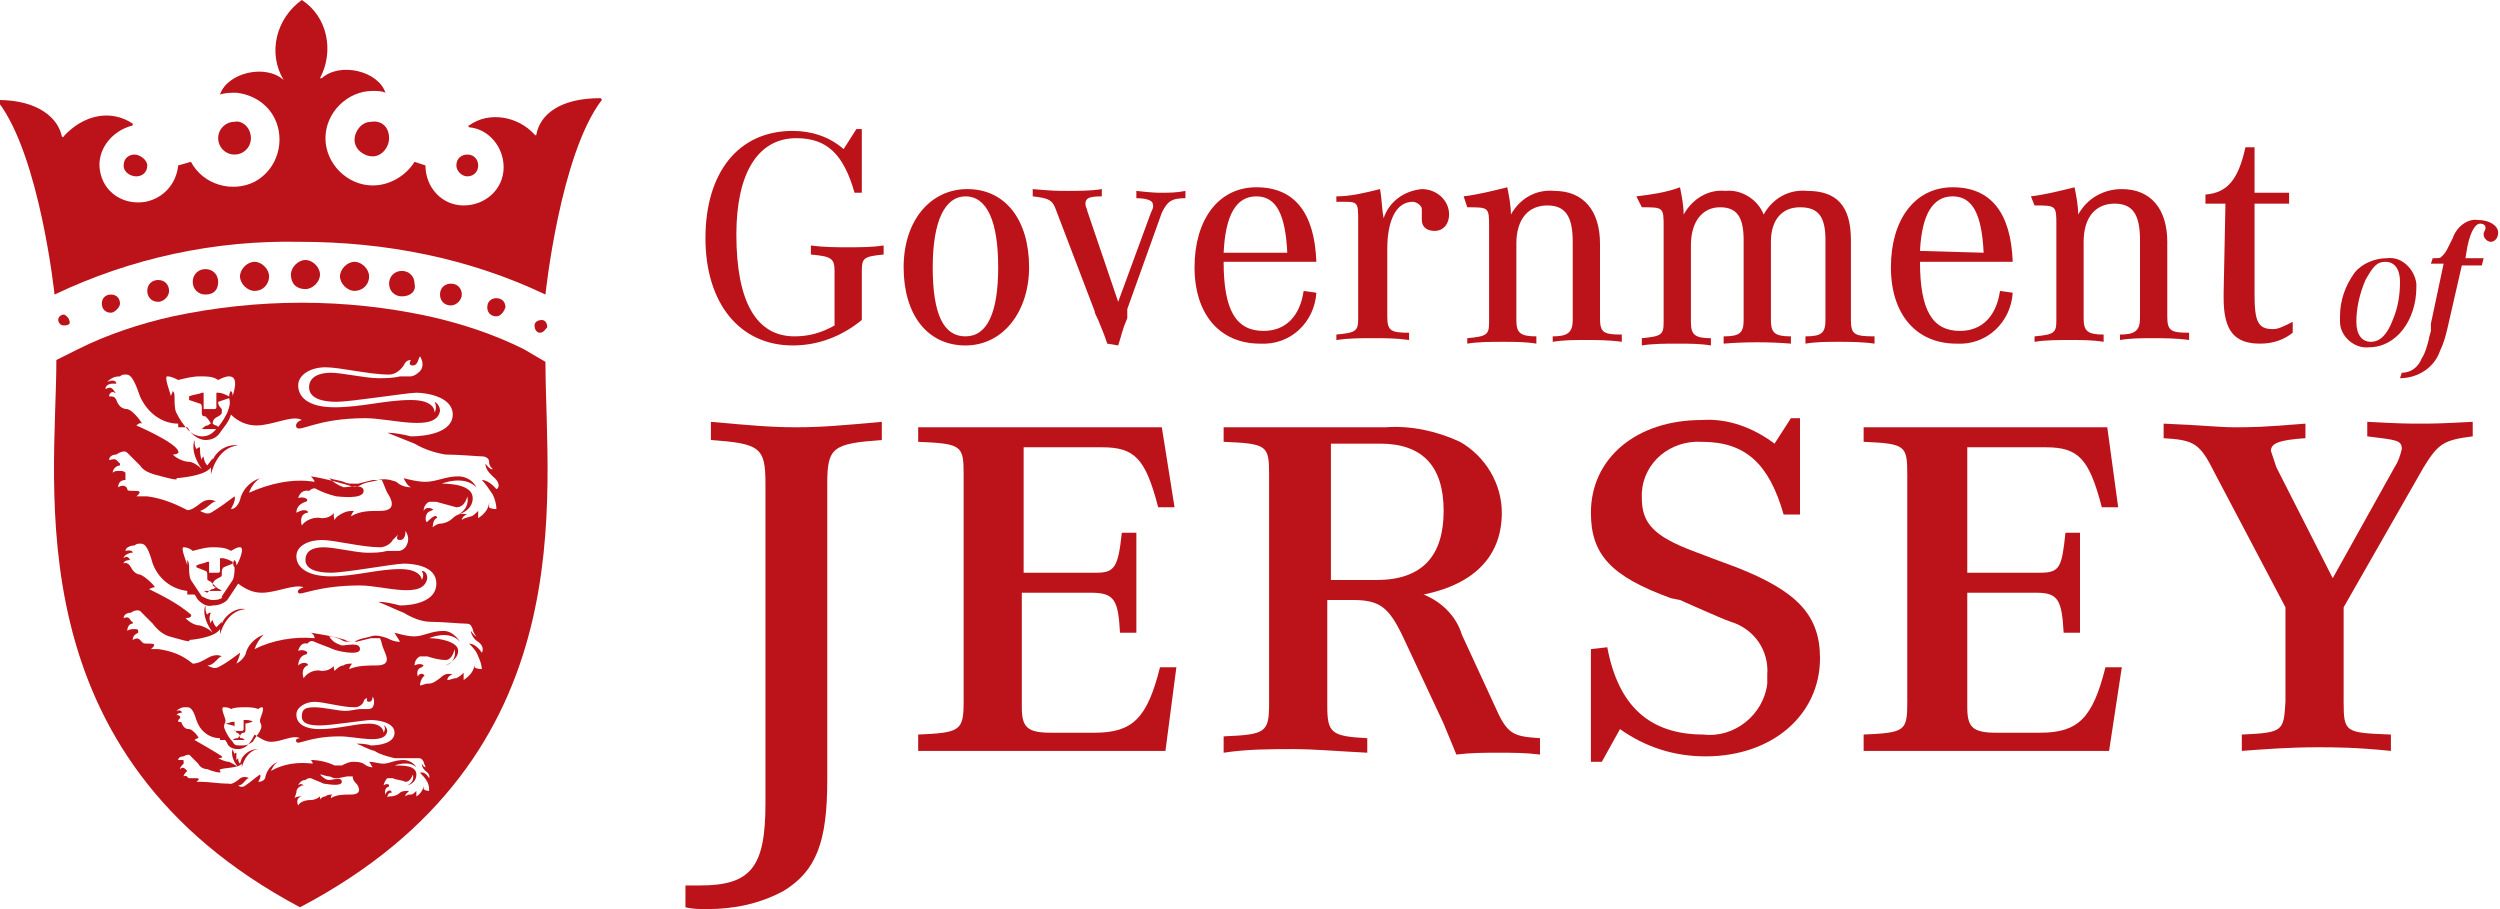 <?xml version="1.0" encoding="utf-8"?>
<!-- Generator: Adobe Illustrator 26.5.0, SVG Export Plug-In . SVG Version: 6.00 Build 0)  -->
<svg version="1.1" id="Layer_1" xmlns="http://www.w3.org/2000/svg" xmlns:xlink="http://www.w3.org/1999/xlink" x="0px" y="0px"
	 viewBox="0 0 137.5 50" style="enable-background:new 0 0 137.5 50;" xml:space="preserve">
<style type="text/css">
	.st0{fill:#BC131A;}
</style>
<g transform="translate(-14.922 -63)">
	<g transform="translate(14.922 63)">
		<g transform="translate(0)">
			<path class="st0" d="M12.8,40.7h0.7c-0.1,0-0.1-0.1-0.2-0.1c-0.1,0-0.1,0-0.1-0.1s0.1-0.2,0.2-0.2c0.1,0,0.1-0.1,0.1-0.2v-0.3
				l0.4-0.1l0,0c-0.1-0.1-0.3-0.1-0.4-0.1h-0.1c0,0,0,0,0,0.1v0.4c0,0,0,0.1-0.1,0.1h-0.4v-0.4c0,0,0,0,0-0.1h-0.1
				c-0.1,0-0.3,0.1-0.4,0.1l0,0l0.4,0.1c0,0,0.1,0,0.1,0.1v0.1c0,0.1,0.1,0.1,0.1,0.2c0.1,0,0.2,0.1,0.2,0.2c0,0-0.1,0-0.1,0.1
				C13,40.6,12.9,40.6,12.8,40.7L12.8,40.7 M11.2,32.5h1c-0.1-0.1-0.2-0.1-0.3-0.2c-0.1,0-0.2-0.1-0.2-0.1c0-0.2,0.1-0.3,0.3-0.4
				s0.2-0.1,0.2-0.2v-0.2c0-0.1,0.1-0.2,0.1-0.2l0.5-0.2v-0.1c-0.2-0.1-0.4-0.2-0.6-0.2h-0.1v0.1c0,0,0,0.4,0,0.5v0.1
				c0,0.1-0.1,0.1-0.1,0.1l0,0h-0.4h-0.1c0,0,0,0,0-0.1V31v-0.1h-0.1C11.2,31,11,31,10.8,31.1v0.1l0.5,0.2c0,0,0.1,0,0.1,0.2v0.2
				c0,0.1,0,0.1,0.2,0.2c0.1,0.1,0.2,0.2,0.3,0.3c-0.1,0-0.1,0.1-0.2,0.1c-0.1,0-0.2,0.1-0.3,0.2l0,0 M12,22.1l0.6-0.2v-0.1
				c-0.2-0.1-0.4-0.2-0.6-0.2h-0.1v0.1l0,0v0.7c0,0.1-0.1,0.1-0.1,0.1l0,0h-0.5h-0.1v-0.1v-0.7v-0.1h-0.1c-0.2,0.1-0.5,0.1-0.7,0.2
				V22l0.6,0.2c0,0,0.1,0,0.1,0.2v0.3c0,0.1,0,0.2,0.2,0.2c0.1,0.1,0.2,0.2,0.3,0.4c-0.1,0-0.1,0.1-0.2,0.1c-0.1,0-0.2,0.1-0.3,0.2
				h1.1c-0.1-0.1-0.2-0.1-0.3-0.2c-0.1,0-0.2-0.1-0.2-0.1c0-0.2,0.1-0.3,0.3-0.4s0.2-0.2,0.2-0.2v-0.2C12,22.3,12,22.2,12,22.1
				 M27.3,26.9c0,0-0.4-0.5-0.8-0.5c0.2,0.2,0.4,0.5,0.6,0.8c0.1,0.2,0.2,0.5,0.2,0.8c0,0-0.3,0-0.4-0.1c0-0.1,0-0.2,0-0.3
				c0,0.4-0.3,0.7-0.6,0.9c0-0.1,0-0.3,0-0.4c-0.1,0.1-0.3,0.3-0.4,0.3c-0.3,0.1-0.4,0.1-0.5,0.2c0-0.1,0.1-0.2,0.1-0.2
				s0.1-0.1,0.2-0.1c-0.3-0.1-0.6,0-0.8,0.2c-0.2,0.2-0.5,0.3-0.7,0.3c-0.1,0-0.3,0.1-0.4,0.2c0,0,0-0.4,0.2-0.5c0,0,0.1,0,0-0.1
				s-0.4,0.2-0.5,0.3s-0.2-0.5,0.2-0.6c0,0,0.2-0.1,0.1-0.1c-0.2-0.1-0.4-0.1-0.5,0.1c0-0.2,0.1-0.4,0.3-0.5c0.1,0,0.3,0,0.4,0
				c0.4,0.1,0.7,0.2,1.1,0.3c0.5,0,0.6-0.6,0.6-0.6c0.1,0.4-0.1,0.8-0.5,1c0,0,0.8-0.2,0.8-0.9s-1.1-0.8-1.7-0.8
				c0,0,1.2-0.5,1.9,0.2c-0.2-0.4-0.6-0.6-1-0.6c-0.7,0-1.2,0.3-1.8,0.3c-0.4,0-0.8-0.1-1.2-0.2c0.1,0.2,0.2,0.4,0.4,0.5
				c-0.3,0-0.6-0.1-0.8-0.3c-0.3-0.1-0.6-0.2-1-0.1c-0.3,0.1-0.7,0.1-1,0.3c-0.2,0.1-0.4,0.1-0.6,0c-0.7-0.2-1.4-0.4-2.1-0.5
				c0,0,0.2,0.2,0.2,0.3c-1.2-0.2-2.5,0.1-3.6,0.6c0.1-0.3,0.3-0.6,0.6-0.8c-0.6,0.2-1,0.7-1.1,1.2c-0.1,0.3-0.3,0.5-0.5,0.5
				c0,0,0.3-0.5,0.2-0.7c-0.4,0.3-0.8,0.6-1.3,0.9c-0.2,0.1-0.4,0-0.6-0.1c0.4-0.1,0.7-0.6,0.9-0.5c0,0-0.4-0.3-0.9,0.1
				s-0.7,0.4-0.8,0.3c-0.6-0.3-1.3-0.6-2.1-0.7H7.5c0,0,0.4-0.3,0-0.3S7,27,7,26.9s-0.2-0.3-0.5-0.1c0-0.2,0.1-0.4,0.4-0.4l0,0V26
				c-0.1-0.1-0.2-0.1-0.3-0.1c-0.2,0-0.3,0-0.4,0.1c0-0.2,0.2-0.4,0.4-0.4v-0.1c0,0-0.1-0.1-0.2-0.2s-0.3,0-0.4,0
				C6,25.1,6.2,25,6.4,25l0,0c0,0,0.4-0.3,0.6-0.1l0.7,0.7c0.2,0.3,0.5,0.4,0.8,0.5c0.4,0.1,1.4,0.4,1.2,0.2c0,0,1.6-0.1,1.9-0.6
				c0,0.1,0,0.2,0,0.4c0,0,0.3-1.5,1.5-1.6c-0.6-0.1-1.2,0.3-1.4,0.8v-0.1l-0.3,0.4c-0.1-0.1-0.2-0.3-0.2-0.5
				c-0.1,0.1-0.1,0.1-0.1,0.2C11,25.1,11,24.8,11,24.6c-0.1,0-0.2,0.1-0.2,0.1c-0.1-0.2-0.1-0.3-0.1-0.5c0,0-0.3,0.6,0.4,1.6
				c-0.2-0.2-0.5-0.4-0.7-0.4c-0.3,0-0.7-0.2-0.9-0.4c0,0,0.4,0,0.3-0.2c-0.2-0.5-2.3-1.4-2.3-1.4s0.2-0.2,0.3-0.1S7.4,22.6,7,22.5
				c-0.3,0-0.5-0.2-0.6-0.5c-0.1-0.2-0.2-0.2-0.4-0.2c0-0.2,0.2-0.3,0.3-0.2l0,0h0.1c-0.1,0-0.1-0.1-0.2-0.2s-0.2-0.1-0.4,0l0,0
				c0-0.2,0.2-0.3,0.4-0.3h0.2c0,0,0-0.3-0.5-0.1c0.2-0.2,0.4-0.3,0.7-0.3c0.1-0.1,0.2-0.1,0.3-0.1c0.2,0,0.4,0,0.8,1.2
				c0.4,0.9,1.2,1.5,2.1,1.5c0,0.1,0,0.1,0,0.2c0.2,0,0.3,0,0.5,0c0.1,0.1,0.1,0.2,0.2,0.3c0.2,0.2,0.5,0.4,0.8,0.4l0,0
				c0.3,0,0.6-0.1,0.8-0.4s0.5-0.6,0.6-1c0.4,0.4,0.9,0.6,1.4,0.6c0.9,0,2-0.6,2.5-0.3c0,0-0.4,0.1-0.3,0.4c0.2,0.3,1.1-0.5,3.8-0.5
				c1.4,0,3.9,0.8,4.1-0.4c0-0.2-0.1-0.4-0.3-0.5c0.1,0.2,0.1,0.4,0,0.6c0,0,0.1-0.7-1.3-0.7s-2.7,0.4-4.2,0.4s-2-0.6-2-1.2
				s0.7-1,1.5-1s2.4,0.4,3.5,0.4c0.3,0,0.6-0.2,0.8-0.5c0.1-0.2,0.2-0.3,0.4-0.3c0,0-0.2,0.3,0.1,0.3s0.3-0.4,0.4-0.5
				c0.2,0.3,0.2,0.7-0.1,0.9c-0.1,0.1-0.3,0.2-0.4,0.2c-0.2,0-0.4,0-0.6,0c-0.4,0.1-0.8,0.1-1.2,0.1c-0.7,0-2-0.3-2.6-0.3
				S17,20.7,17,21.3s0.7,0.8,1.5,0.8s3.9-0.5,4.4-0.5s2,0.2,2,1.2S23.4,24,22.6,24c-0.4-0.1-0.9-0.2-1.3-0.2c0.5,0.2,1,0.4,1.5,0.6
				c0.5,0.3,1.1,0.5,1.7,0.6c0.7,0,1.8,0.1,2,0.1s0.4,0.1,0.4,0.3c0,0.2,0.1,0.3,0.2,0.4c0,0-0.1,0.1-0.4-0.3c0,0.3,0.2,0.5,0.4,0.7
				C27.6,26.6,27.4,26.9,27.3,26.9 M12.8,21.8c0-0.1,0-0.2-0.1-0.3c-0.1,0.1-0.1,0.3-0.1,0.4c0.1,0.3,0,0.5-0.1,0.8
				c-0.2,0.4-0.4,0.7-0.7,1c-0.2,0.2-0.4,0.3-0.7,0.3l0,0c-0.2,0-0.5-0.1-0.7-0.3c-0.3-0.3-0.5-0.6-0.7-1c-0.1-0.2-0.1-0.5-0.1-0.8
				c0-0.2,0-0.3-0.1-0.4c0,0.1-0.1,0.2-0.1,0.3c0-0.1-0.4-1.1-0.2-1.1s0.4,0.1,0.6,0.2c0.4-0.1,0.8-0.2,1.2-0.2s0.7,0,1,0.2
				c0.2-0.1,0.4-0.2,0.6-0.2C13.2,20.7,12.8,21.7,12.8,21.8 M11.7,33L11.7,33c-0.2,0-0.4-0.1-0.6-0.2c-0.2-0.3-0.4-0.6-0.6-0.9
				c-0.1-0.2-0.1-0.5-0.1-0.7c0-0.1,0-0.3-0.1-0.4c0,0.1,0,0.2,0,0.3c0-0.1-0.4-1-0.2-1s0.4,0.1,0.5,0.2c0.4-0.1,0.7-0.2,1.1-0.2
				l0,0c0.3,0,0.7,0,1,0.2c0.2-0.1,0.3-0.2,0.5-0.2c0.3,0-0.1,0.9-0.2,1c0-0.1,0-0.2-0.1-0.3c-0.1,0.1-0.1,0.3,0,0.4
				c0,0.2,0,0.5-0.1,0.7c-0.2,0.3-0.4,0.6-0.6,0.9c0.1,0.1-0.2,0.2-0.4,0.2 M20,27c0-0.4-0.8-0.2-1.1-0.2c-0.3-0.1-0.6-0.3-0.8-0.5
				c0.3,0.1,0.5,0.1,0.8,0.2c0.2,0.1,0.3,0.1,0.5,0.1c0.1,0,0.2,0,0.3,0l0.8-0.2c0.2,0,0.4,0,0.5,0c0.1,0.2,0.2,0.5,0.3,0.7
				c0.2,0.3,0.6,1-0.4,1c-0.6,0-1.1,0-1.6,0.3c0,0,0.1-0.3,0.2-0.3c-0.2,0-0.4,0-0.6,0.1s-0.4,0.2-0.5,0.4c0,0-0.1-0.3,0-0.4
				c-0.2,0.2-0.4,0.3-0.7,0.3c-0.4-0.1-0.9,0.1-1.1,0.4c0,0-0.2-0.6,0.3-0.7c0,0,0.1,0,0-0.1c-0.2-0.1-0.4,0-0.6,0.1
				c0-0.3,0.2-0.5,0.5-0.6c0,0,0.1,0,0.1-0.1s-0.3-0.2-0.5-0.1c0,0,0.1-0.5,0.6-0.4c0.1-0.1,0.3-0.2,0.4-0.1
				c0.4,0.2,0.7,0.3,1.1,0.4C18.6,27.3,20,27.5,20,27 M7.2,30.8c-0.1,0-0.1-0.1-0.1-0.1c-0.1-0.1-0.2-0.1-0.3,0l0,0
				c0,0,0-0.2,0.4-0.3h0.1c0,0,0-0.2-0.4-0.1c0-0.2,0.3-0.3,0.5-0.3c0.1-0.1,0.2-0.1,0.3-0.1c0.2,0,0.4,0,0.7,1.1
				c0.3,0.8,1,1.4,1.9,1.5c0,0.1,0,0.1,0,0.2c0.1,0,0.3,0,0.4,0c0.1,0.1,0.1,0.2,0.2,0.3c0.2,0.2,0.5,0.4,0.8,0.3l0,0
				c0.3,0,0.6-0.1,0.8-0.3c0.2-0.3,0.4-0.6,0.6-0.9c0.4,0.3,0.8,0.5,1.3,0.5c0.8,0,1.8-0.5,2.3-0.3c0,0-0.4,0.1-0.3,0.3
				s1-0.4,3.4-0.4c1.3,0,3.5,0.8,3.7-0.4c0-0.2-0.1-0.4-0.3-0.4c0.1,0.2,0.1,0.3,0,0.5c0,0,0-0.6-1.2-0.6s-2.5,0.4-3.8,0.4
				s-1.9-0.5-1.9-1.1s0.7-0.9,1.4-0.9s2.2,0.4,3.2,0.4c0.3,0,0.6-0.2,0.7-0.4c0.1-0.1,0.2-0.2,0.3-0.3c0,0-0.2,0.3,0.1,0.3
				s0.3-0.4,0.3-0.5c0.2,0.3,0.2,0.6,0,0.9c-0.1,0.1-0.2,0.2-0.4,0.2c-0.2,0-0.4,0-0.6,0c-0.4,0.1-0.7,0.1-1.1,0.1
				c-0.6,0-1.8-0.3-2.4-0.3s-1,0.2-1,0.7s0.6,0.7,1.4,0.7s3.5-0.5,4-0.5s1.8,0.1,1.8,1.1c0,1-1.3,1.2-2,1.2
				c-0.4-0.1-0.8-0.2-1.2-0.2c0.5,0.2,0.9,0.4,1.4,0.6c0.5,0.3,1,0.5,1.5,0.5c0.6,0,1.6,0.1,1.9,0.1s0.3,0.1,0.4,0.3
				c0,0.1,0.1,0.3,0.2,0.4c0,0-0.1,0-0.3-0.3c0,0.2,0.2,0.5,0.4,0.6c0.4,0.3,0.2,0.6,0.2,0.6s-0.3-0.5-0.7-0.5
				c0.2,0.2,0.4,0.4,0.5,0.7c0.1,0.2,0.2,0.5,0.2,0.7c0,0-0.3,0-0.4-0.1c0-0.1,0-0.2,0-0.2c0,0.4-0.3,0.7-0.6,0.9c0-0.1,0-0.3,0-0.4
				c-0.1,0.1-0.2,0.2-0.4,0.3c-0.2,0-0.3,0.1-0.5,0.1c0-0.1,0.1-0.2,0.1-0.2s0.1-0.1,0.2-0.1c-0.3-0.1-0.5,0-0.7,0.2
				c-0.4,0.3-0.5,0.3-0.7,0.3c-0.1,0-0.3,0.1-0.4,0.1c0-0.2,0.1-0.4,0.2-0.5c0,0,0.1,0,0-0.1s-0.3,0-0.3,0.1s-0.2-0.4,0.2-0.5
				l0.1-0.1c-0.1-0.1-0.3-0.1-0.5,0c0-0.2,0.1-0.4,0.3-0.5c0.1,0,0.3,0,0.4,0c0.3,0.1,0.7,0.2,1,0.2c0.4,0,0.5-0.6,0.5-0.6
				c0.1,0.4-0.1,0.8-0.5,0.9c0,0,0.7-0.3,0.7-0.8s-1-0.7-1.6-0.7c0,0,1.1-0.5,1.7,0.2c-0.2-0.3-0.5-0.6-0.9-0.6
				c-0.7,0-1.1,0.3-1.6,0.3c-0.4,0-0.7-0.1-1.1-0.2c0.1,0.2,0.2,0.3,0.3,0.5c-0.3,0-0.5-0.1-0.7-0.2C21,35,20.7,34.9,20.4,35
				c-0.3,0.1-0.6,0.1-0.9,0.3c-0.2,0-0.4,0-0.5-0.1c-0.6-0.2-1.3-0.3-1.9-0.4c0,0,0.2,0.1,0.2,0.3C16.2,35,15,35.2,14,35.7
				c0.1-0.3,0.3-0.6,0.5-0.8c-0.5,0.2-0.9,0.6-1,1.1c-0.1,0.2-0.3,0.4-0.5,0.5c0,0,0.2-0.4,0.2-0.6c-0.4,0.3-0.8,0.6-1.2,0.8
				c-0.2,0.1-0.4,0-0.6-0.1c0.4,0,0.6-0.5,0.8-0.5c0,0-0.3-0.2-0.8,0.1s-0.7,0.3-0.8,0.3C10,36,9.4,35.8,8.7,35.7H8.3
				c0,0,0.4-0.3,0-0.3c-0.4,0-0.4,0-0.5-0.1S7.6,35,7.3,35.2c0-0.2,0.1-0.3,0.3-0.4l0,0v-0.1c0-0.1-0.1-0.1-0.2-0.1s-0.3,0-0.4,0.1
				c0-0.2,0.1-0.4,0.3-0.4v-0.1c-0.1,0-0.1-0.1-0.2-0.2c-0.1-0.1-0.3,0-0.3,0c0-0.2,0.2-0.3,0.4-0.3l0,0c0,0,0.4-0.3,0.6,0l0.6,0.6
				C8.7,34.7,9,34.9,9.3,35c0.4,0.1,1.3,0.4,1.1,0.2c0,0,1.4-0.1,1.7-0.6c0,0.1,0,0.2,0,0.3c0,0,0.3-1.3,1.4-1.4
				c-0.5-0.1-1.1,0.3-1.3,0.8v-0.1l-0.3,0.3c-0.1-0.1-0.2-0.3-0.2-0.4c-0.1,0.1-0.1,0.1-0.1,0.2c-0.1-0.2-0.1-0.4,0-0.6
				c-0.1,0-0.1,0-0.2,0.1c-0.1-0.1-0.1-0.3-0.1-0.5c0,0-0.3,0.5,0.4,1.5c-0.2-0.2-0.4-0.3-0.7-0.4c-0.3,0-0.6-0.2-0.8-0.4
				c0,0,0.4,0,0.3-0.2c-0.7-0.6-1.5-1-2.3-1.4c0,0,0.2-0.1,0.3-0.1S8,31.7,7.7,31.6c-0.2,0-0.4-0.2-0.5-0.4C7.1,31,6.9,30.9,6.8,31
				l0,0C6.8,30.9,6.9,30.8,7.2,30.8L7.2,30.8L7.2,30.8 M13.2,41L13.2,41c-0.2,0-0.3,0-0.4-0.2c-0.2-0.2-0.3-0.4-0.4-0.6
				c-0.1-0.2-0.1-0.3,0-0.5c0-0.1,0-0.2,0-0.3c0,0.1,0,0.1,0,0.2c0-0.1-0.3-0.7-0.1-0.7c0.1,0,0.3,0,0.4,0.1
				c0.2-0.1,0.5-0.1,0.8-0.1c0.2,0,0.5,0,0.7,0.1c0.1-0.1,0.2-0.1,0.2-0.1c0.2,0-0.1,0.6-0.1,0.7c0-0.1,0-0.1,0-0.2
				c0,0.1,0,0.2,0,0.3c0.1,0.2,0.1,0.3,0,0.5s-0.3,0.4-0.4,0.6C13.6,41,13.5,41,13.3,41 M19.8,35.7c0-0.4-0.7-0.2-1-0.2
				c-0.3-0.1-0.5-0.2-0.7-0.5c0.2,0,0.5,0.1,0.7,0.2c0.1,0.1,0.3,0.1,0.5,0.1c0.1,0,0.2,0,0.3,0l0.8-0.2c0.2,0,0.3,0,0.5,0
				c0.1,0.2,0.1,0.4,0.2,0.6c0.1,0.3,0.5,0.9-0.4,0.9c-0.5,0-1,0-1.5,0.2c0,0,0.1-0.3,0.2-0.3c-0.2,0-0.4,0-0.5,0.1
				c-0.2,0-0.4,0.2-0.5,0.3c0,0-0.1-0.3,0-0.3c-0.2,0.2-0.4,0.3-0.7,0.3c-0.4-0.1-0.8,0.1-1,0.4c0,0-0.2-0.5,0.2-0.7
				c0,0,0.1,0,0-0.1c-0.2-0.1-0.4,0-0.5,0.1c0,0,0-0.5,0.4-0.6c0,0,0.1,0,0.1-0.1s-0.3-0.2-0.5-0.1c0,0,0.1-0.5,0.5-0.4
				c0.1-0.1,0.2-0.2,0.4-0.1c0.2,0.1,0.8,0.3,1,0.4S19.8,36.1,19.8,35.7 M10,39.5c-0.1,0-0.1,0-0.1-0.1c-0.1-0.1-0.2-0.1-0.2,0l0,0
				c0-0.1,0.1-0.2,0.3-0.2l0,0c0,0,0-0.2-0.3-0.1c0.1-0.1,0.3-0.2,0.4-0.2c0.1,0,0.1,0,0.2,0c0.1,0,0.3,0,0.5,0.7
				c0.2,0.6,0.7,1,1.3,1v0.1c0.1,0,0.2,0,0.3,0c0,0.1,0.1,0.1,0.1,0.2c0.1,0.2,0.3,0.3,0.6,0.3l0,0c0.2,0,0.4-0.1,0.5-0.2
				c0.2-0.2,0.3-0.4,0.4-0.6c0.3,0.2,0.6,0.4,0.9,0.4c0.6,0,1.2-0.4,1.6-0.2c0,0-0.3,0-0.2,0.2s0.7-0.3,2.4-0.3
				c0.9,0,2.5,0.5,2.6-0.3c0-0.1-0.1-0.3-0.2-0.3c0.1,0.1,0.1,0.2,0,0.4c0,0,0-0.5-0.8-0.5s-1.7,0.3-2.7,0.3s-1.3-0.4-1.3-0.8
				s0.5-0.7,1-0.7s1.5,0.3,2.2,0.3c0.2,0,0.4-0.1,0.5-0.3c0-0.1,0.1-0.2,0.2-0.2c0,0-0.1,0.2,0.1,0.2s0.2-0.3,0.2-0.3
				c0.1,0.2,0.1,0.4,0,0.6C20.4,39,20.3,39,20.2,39c-0.1,0-0.3,0-0.4,0c-0.2,0-0.5,0.1-0.8,0.1c-0.4,0-1.2-0.2-1.7-0.2
				s-0.7,0.1-0.7,0.5s0.4,0.5,1,0.5s2.5-0.3,2.8-0.3s1.3,0.1,1.3,0.7S20.8,41,20.4,41c-0.3-0.1-0.6-0.1-0.8-0.1
				c0.3,0.1,0.6,0.3,1,0.4c0.3,0.2,0.7,0.3,1.1,0.4H23c0.1,0,0.2,0,0.3,0.2c0,0.1,0.1,0.2,0.1,0.3c0,0-0.1,0-0.2-0.2
				c0,0.2,0.1,0.3,0.2,0.4c0.3,0.2,0.2,0.4,0.2,0.4s-0.2-0.4-0.5-0.3c0.1,0.1,0.3,0.3,0.4,0.5s0.1,0.3,0.1,0.5c0,0-0.2,0-0.3-0.1
				c0-0.1,0-0.1,0-0.2c0,0.2-0.2,0.5-0.4,0.6c0-0.1,0-0.2,0-0.3c-0.1,0.1-0.2,0.2-0.3,0.2c-0.1,0-0.2,0-0.3,0.1c0-0.1,0-0.1,0.1-0.2
				l0.1-0.1c-0.2,0-0.4,0-0.5,0.1s-0.3,0.2-0.5,0.2c-0.1,0-0.2,0-0.2,0.1c0,0,0-0.3,0.2-0.3c0,0,0.1,0,0-0.1s-0.3,0.1-0.3,0.2
				s-0.1-0.3,0.1-0.4c0,0,0.1,0,0.1-0.1s-0.2-0.1-0.3,0c0-0.1,0.1-0.3,0.2-0.4c0.1,0,0.2,0,0.3,0c0.2,0.1,0.5,0.1,0.7,0.2
				c0.3,0,0.4-0.4,0.4-0.4c0.1,0.3-0.1,0.5-0.3,0.6c0,0,0.5-0.1,0.5-0.6s-0.7-0.5-1.2-0.5c0,0,0.8-0.3,1.2,0.1
				c-0.1-0.2-0.4-0.4-0.7-0.4c-0.5,0-0.8,0.2-1.1,0.2c-0.3,0-0.5-0.1-0.8-0.1c0.1,0.1,0.1,0.2,0.2,0.3c-0.2,0-0.4-0.1-0.5-0.2
				c-0.2-0.1-0.4-0.1-0.6-0.1S19,42,18.8,42.1c-0.1,0-0.2,0-0.4,0c-0.4-0.2-0.9-0.3-1.3-0.3c0,0,0.1,0.1,0.1,0.2
				c-0.8-0.1-1.6,0-2.3,0.4c0.1-0.2,0.2-0.4,0.4-0.5c-0.3,0.1-0.6,0.4-0.7,0.8c0,0.2-0.2,0.3-0.4,0.3c0,0,0.2-0.3,0.1-0.4
				c-0.3,0.2-0.5,0.4-0.8,0.6c-0.1,0.1-0.3,0.1-0.4,0c0.3,0,0.4-0.4,0.6-0.4c-0.2-0.1-0.4-0.1-0.6,0.1c-0.4,0.3-0.5,0.2-0.5,0.2
				c-0.6,0-1.1-0.1-1.5-0.1h-0.3c0,0,0.3-0.2,0-0.2c-0.1,0-0.2,0-0.4,0c-0.1,0-0.1-0.2-0.3-0.1c0-0.1,0.1-0.2,0.2-0.3l0,0l0,0
				l-0.1-0.1c-0.1-0.1-0.2-0.1-0.3,0c0-0.1,0.1-0.2,0.2-0.3c0,0,0,0,0-0.1s0-0.1-0.1-0.1s-0.2,0-0.2,0c0-0.1,0.1-0.2,0.3-0.2l0,0
				c0,0,0.3-0.2,0.4,0l0.4,0.4c0.1,0.2,0.3,0.3,0.5,0.3c0.2,0.1,0.9,0.3,0.7,0.1s1-0.1,1.2-0.4c0,0.1,0,0.2,0,0.2s0.2-0.9,0.9-1
				c-0.4,0-0.7,0.2-0.9,0.5l0,0L13.2,42c-0.1-0.1-0.1-0.2-0.1-0.3L13,41.8c0-0.1,0-0.3,0-0.4c0,0-0.1,0-0.1,0.1
				c0-0.1-0.1-0.2-0.1-0.3c0,0-0.2,0.4,0.3,1c-0.1-0.1-0.3-0.2-0.5-0.3c-0.2,0-0.4-0.1-0.6-0.2c0,0,0.3,0,0.2-0.1s-1.5-0.9-1.5-0.9
				s0.1-0.1,0.2-0.1s-0.3-0.5-0.5-0.5S10.1,40,10,39.8c0-0.1-0.1-0.1-0.2-0.1l0,0c0-0.1,0-0.1,0.1-0.2H10 M16.3,43.6
				c0-0.2,0.1-0.3,0.3-0.4h0.1c-0.1-0.1-0.2-0.1-0.3,0c0,0,0.1-0.3,0.4-0.3c0.1-0.1,0.2-0.1,0.3-0.1c0.2,0.1,0.5,0.2,0.7,0.3
				c0.1,0,1,0.2,1-0.1s-0.5-0.1-0.7-0.1s-0.4-0.2-0.5-0.3c0.2,0,0.3,0.1,0.5,0.1c0.1,0,0.2,0.1,0.3,0.1h0.2l0.5-0.1
				c0.1,0,0.2,0,0.3,0c0,0.2,0.1,0.3,0.2,0.4c0.1,0.1,0.4,0.6-0.3,0.6c-0.4,0-0.8,0-1.1,0.2c0,0,0-0.2,0.1-0.2c-0.1,0-0.3,0-0.4,0.1
				c-0.1,0-0.3,0.1-0.3,0.2v-0.2c-0.1,0.1-0.3,0.2-0.5,0.2c-0.3,0-0.6,0.1-0.7,0.3c0,0-0.2-0.4,0.2-0.5l0,0c-0.1,0-0.3,0-0.4,0.1
				 M30,19.9l-1.2-0.7c-1.6-0.8-3.4-1.4-5.2-1.8c-4.6-1-9.4-1-14.1,0c-1.8,0.4-3.6,1-5.2,1.8l-1.2,0.6c0,7-2.4,21.7,13.4,30.1
				C32.3,41.6,30,27.3,30,19.9"/>
			<path class="st0" d="M23.4,9.1c0,1.2,0.9,2.2,2.1,2.2s2.2-0.9,2.2-2.1c0-1.1-0.8-2.1-1.9-2.2c0,0-0.1-0.1,0-0.1l0,0
				c1.1-0.8,2.7-0.5,3.6,0.5c0,0,0.1,0.1,0.1,0l0,0c0.2-1.1,1.3-2,3.5-2c0,0,0.1,0,0.1,0.1l0,0c-2.3,3-3.1,10.7-3.1,10.7
				c-4.2-2-8.8-2.9-13.5-2.9c-4.7-0.1-9.3,0.9-13.5,2.9c0,0-0.8-7.6-3.1-10.6V5.5l0,0c2.2,0,3.3,1,3.5,2c0,0,0.1,0.1,0.1,0l0,0
				C4.6,6.3,6.1,6,7.3,6.8v0.1l0,0c-1.2,0.3-2,1.4-1.8,2.5c0.2,1.2,1.3,1.9,2.5,1.7c1-0.2,1.7-1,1.8-2l0.7-0.2
				c0.7,1.3,2.3,1.7,3.5,1.1c1.3-0.7,1.7-2.3,1.1-3.5c-0.4-0.8-1.2-1.3-2.1-1.4c-0.3,0-0.6,0-0.9,0.1l0,0c0.4-1.2,2.5-1.7,3.5-0.8
				l0,0c-0.9-1.5-0.4-3.4,1-4.4l0,0c1.4,0.9,1.8,2.8,1,4.3h0.1c1-0.9,3.1-0.4,3.5,0.8l0,0C21,5,20.7,5,20.5,5
				c-1.4,0-2.6,1.2-2.6,2.6s1.2,2.6,2.6,2.6c0.9,0,1.8-0.5,2.3-1.3"/>
			<path class="st0" d="M29.7,18.3c-0.2,0-0.3-0.2-0.3-0.4c0-0.2,0.2-0.3,0.4-0.3s0.3,0.2,0.3,0.4C30,18.1,29.9,18.3,29.7,18.3"/>
			<path class="st0" d="M27.3,17.4c-0.3,0-0.5-0.2-0.5-0.5s0.2-0.5,0.5-0.5s0.5,0.2,0.5,0.5l0,0C27.7,17.2,27.5,17.4,27.3,17.4"/>
			<path class="st0" d="M24.8,16.8c-0.4,0-0.6-0.3-0.6-0.6c0-0.4,0.3-0.6,0.6-0.6c0.4,0,0.6,0.3,0.6,0.6l0,0
				C25.4,16.5,25.1,16.8,24.8,16.8"/>
			<path class="st0" d="M22.1,16.3c-0.4,0-0.7-0.3-0.7-0.7s0.3-0.7,0.7-0.7c0.4,0,0.7,0.3,0.7,0.7C22.9,16,22.6,16.3,22.1,16.3
				C22.2,16.3,22.1,16.3,22.1,16.3"/>
			<path class="st0" d="M19.5,16c-0.4,0-0.8-0.4-0.8-0.8s0.4-0.8,0.8-0.8s0.8,0.4,0.8,0.8l0,0C20.3,15.7,19.9,16,19.5,16"/>
			<path class="st0" d="M16,15.1c0-0.4,0.4-0.8,0.8-0.8s0.8,0.4,0.8,0.8c0,0.4-0.4,0.8-0.8,0.8C16.3,15.9,16,15.6,16,15.1"/>
			<path class="st0" d="M14,16c-0.4,0-0.8-0.4-0.8-0.8c0-0.4,0.4-0.8,0.8-0.8c0.4,0,0.8,0.4,0.8,0.8l0,0C14.8,15.6,14.5,16,14,16"/>
			<path class="st0" d="M11.3,16.2c-0.4,0-0.7-0.3-0.7-0.7s0.3-0.7,0.7-0.7s0.7,0.3,0.7,0.7S11.8,16.2,11.3,16.2L11.3,16.2"/>
			<path class="st0" d="M8.7,16.6c-0.4,0-0.6-0.3-0.6-0.6c0-0.4,0.3-0.6,0.6-0.6c0.4,0,0.6,0.3,0.6,0.6l0,0
				C9.3,16.3,9,16.6,8.7,16.6"/>
			<path class="st0" d="M6.1,17.2c-0.3,0-0.5-0.2-0.5-0.5s0.2-0.5,0.5-0.5s0.5,0.2,0.5,0.5C6.6,16.9,6.3,17.2,6.1,17.2L6.1,17.2"/>
			<path class="st0" d="M3.5,17.9c-0.2,0-0.3-0.2-0.3-0.3c0-0.2,0.2-0.3,0.3-0.3s0.3,0.2,0.3,0.3C3.9,17.8,3.8,17.9,3.5,17.9"/>
			<path class="st0" d="M13.8,7.6c0,0.5-0.4,0.9-0.9,0.9S12,8.1,12,7.6s0.4-0.9,0.9-0.9l0,0C13.3,6.6,13.8,7,13.8,7.6"/>
			<path class="st0" d="M21.4,7.6c0,0.5-0.4,1-0.9,1s-1-0.4-1-0.9s0.4-1,0.9-1l0,0C21,6.6,21.4,7,21.4,7.6"/>
			<path class="st0" d="M8.1,9.1c0,0.4-0.3,0.6-0.6,0.6S6.8,9.5,6.8,9.1s0.3-0.6,0.6-0.6S8.1,8.8,8.1,9.1L8.1,9.1"/>
			<path class="st0" d="M26.3,9.1c0,0.4-0.3,0.6-0.6,0.6s-0.6-0.3-0.6-0.6c0-0.4,0.3-0.6,0.6-0.6l0,0C26.1,8.5,26.3,8.8,26.3,9.1"/>
			<path class="st0" d="M47.4,10.6H47c-0.6-2.1-1.5-3-3.2-3c-2.1,0-3.3,1.9-3.3,5.3c0,3.7,1.1,5.6,3.2,5.6c0.8,0,1.5-0.2,2.2-0.6v-3
				c0-0.7-0.2-0.8-1.3-0.9v-0.5c0.7,0.1,1.4,0.1,2,0.1c0.7,0,1.4,0,2-0.1V14c-1.1,0.1-1.2,0.2-1.2,0.9v2.7C46.3,18.5,45,19,43.6,19
				c-2.9,0-4.8-2.3-4.8-5.9s1.8-5.9,4.8-5.9c1,0,2,0.3,2.8,1l0.7-1.1h0.3L47.4,10.6z"/>
			<path class="st0" d="M56.6,14.7c0,2.4-1.4,4.3-3.5,4.3s-3.4-1.7-3.4-4.3s1.5-4.3,3.5-4.3C55.3,10.4,56.6,12.1,56.6,14.7
				 M51.3,14.7c0,2.6,0.6,3.8,1.8,3.8s1.8-1.3,1.8-3.8s-0.6-3.9-1.8-3.9C52,10.8,51.3,12.1,51.3,14.7"/>
			<path class="st0" d="M60.9,18.9c-0.2-0.6-0.3-0.8-0.5-1.3c-0.1-0.2-0.2-0.4-0.2-0.5l-2.1-5.5c-0.2-0.6-0.4-0.7-1.3-0.8v-0.4
				c1.1,0.1,1.4,0.1,1.9,0.1c0.6,0,1.3,0,1.9-0.1v0.4c-0.7,0-0.9,0.1-0.9,0.4c0,0.2,0.1,0.3,0.1,0.4l1.7,5l1.8-4.9
				c0.2-0.4,0.1-0.4,0.1-0.5s-0.2-0.3-0.9-0.3v-0.4c0.9,0.1,1.1,0.1,1.4,0.1c0.4,0,0.8,0,1.3-0.1v0.4c-0.8,0-1,0.2-1.3,0.8L62,17
				l0,0.5c-0.3,0.7-0.3,0.9-0.5,1.5L60.9,18.9z"/>
			<path class="st0" d="M72.4,16.1c-0.1,1.6-1.4,2.9-3.1,2.8l0,0c-2.2,0-3.6-1.6-3.6-4.2s1.3-4.4,3.4-4.4s3.2,1.4,3.3,4.1h-5.1
				c0,2.7,0.7,3.8,2.2,3.8c1.2,0,2-0.8,2.2-2.2L72.4,16.1z M70.8,13.9c-0.1-2.1-0.6-3.1-1.7-3.1s-1.7,1-1.8,3.1H70.8z"/>
			<path class="st0" d="M73.5,10.8c0.8,0,1.6-0.2,2.4-0.4c0.1,0.5,0.1,1.1,0.2,1.6c0.3-0.9,1.1-1.5,2.1-1.6c0.8,0,1.5,0.6,1.5,1.4
				l0,0c0,0.5-0.3,0.9-0.8,0.9c-0.4,0-0.7-0.2-0.7-0.6l0,0c0-0.1,0-0.1,0-0.2c0-0.1,0-0.2,0-0.4s-0.3-0.4-0.5-0.4l0,0
				c-0.9,0-1.4,1-1.4,2.6v3.7c0,0.8,0.2,0.9,1.2,0.9v0.4c-0.7-0.1-1.3-0.1-2-0.1s-1.3,0-2,0.1v-0.3c1.1-0.1,1.2-0.2,1.2-0.9v-5.3
				c0-1.2,0-1.1-1.2-1.1L73.5,10.8z"/>
			<path class="st0" d="M80.5,10.8c0.8-0.1,1.6-0.3,2.4-0.5c0.1,0.5,0.2,1,0.2,1.5c0.5-0.9,1.4-1.4,2.4-1.3c1.6,0,2.5,1.1,2.5,2.9
				v4.1c0,0.8,0.2,0.9,1.2,0.9v0.4c-0.7-0.1-1.4-0.1-2-0.1s-1.2,0-1.8,0.1v-0.3c0.8,0,1.1-0.2,1.1-0.9v-4.3c0-1.4-0.4-2-1.4-2
				s-1.7,0.7-1.7,2.1v4.2c0,0.7,0.2,0.9,1.1,0.9v0.4c-0.6-0.1-1.2-0.1-1.8-0.1c-0.7,0-1.4,0-2,0.1v-0.3c1.1-0.1,1.2-0.2,1.2-0.9
				v-5.2c0-1.1,0-1.1-1.2-1.1L80.5,10.8z"/>
			<path class="st0" d="M90,10.8c0.8-0.1,1.6-0.2,2.4-0.5c0.1,0.5,0.2,1,0.2,1.5c0.5-0.9,1.4-1.4,2.3-1.3c0.9-0.1,1.8,0.5,2.1,1.3
				c0.5-0.9,1.4-1.4,2.4-1.3c1.6,0,2.4,0.8,2.4,2.7v4.4c0,0.8,0.2,0.9,1.3,0.9v0.4c-0.7-0.1-1.4-0.1-2-0.1s-1.2,0-1.8,0.1v-0.4
				c0.9,0,1.1-0.2,1.1-0.9v-4.4c0-1.3-0.4-1.8-1.4-1.8s-1.6,0.7-1.6,1.9v4.3c0,0.7,0.2,0.9,1.1,0.9v0.4c-1.2-0.1-2.5-0.1-3.7,0v-0.4
				c0.9,0,1.1-0.2,1.1-0.9v-4.4c0-1.3-0.4-1.8-1.3-1.8S93,12.1,93,13.5v4.2c0,0.7,0.2,0.9,1.1,0.9V19c-0.6-0.1-1.2-0.1-1.8-0.1
				c-0.7,0-1.4,0-2,0.1v-0.4c1.1-0.1,1.2-0.2,1.2-0.9v-5.2c0-1.1,0-1.1-1.2-1.1L90,10.8z"/>
			<path class="st0" d="M110.7,16.1c-0.1,1.6-1.4,2.9-3.1,2.8l0,0c-2.2,0-3.6-1.6-3.6-4.2s1.3-4.4,3.4-4.4s3.2,1.4,3.3,4.1h-5.1
				c0,2.7,0.7,3.8,2.2,3.8c1.2,0,2-0.8,2.2-2.2L110.7,16.1z M109.1,13.9c-0.1-2.1-0.6-3.1-1.7-3.1s-1.7,1-1.8,3L109.1,13.9z"/>
			<path class="st0" d="M111.7,10.8c0.8-0.1,1.6-0.3,2.4-0.5c0.1,0.5,0.2,1,0.2,1.5c0.5-0.9,1.4-1.4,2.4-1.4c1.6,0,2.5,1.1,2.5,2.9
				v4.1c0,0.8,0.2,0.9,1.2,0.9v0.4c-0.7-0.1-1.4-0.1-2-0.1s-1.2,0-1.8,0.1v-0.3c0.8,0,1.1-0.2,1.1-0.9v-4.3c0-1.4-0.4-2-1.4-2
				s-1.7,0.7-1.7,2.1v4.2c0,0.7,0.2,0.9,1.1,0.9v0.4c-0.6-0.1-1.2-0.1-1.8-0.1c-0.7,0-1.4,0-2,0.1v-0.3c1.1-0.1,1.2-0.2,1.2-0.9
				v-5.2c0-1.1,0-1.1-1.2-1.1L111.7,10.8z"/>
			<path class="st0" d="M126.1,18.3c-0.5,0.4-1.1,0.6-1.8,0.6c-1.4,0-2-0.7-2-2.5v-0.3l0.1-4.9h-1.1v-0.5c1.2-0.1,1.8-0.8,2.2-2.6
				h0.5v2.5h1.9v0.6H124v5c0,1.5,0.2,1.9,1,1.9c0.3,0,0.5-0.1,1.1-0.4V18.3z"/>
			<path class="st0" d="M37.7,48.7h0.8c2.8,0,3.6-1,3.6-4.5V26.6c0-2-0.3-2.2-3-2.4v-1c2.2,0.2,3.3,0.3,4.7,0.3s2.5-0.1,4.7-0.3v1
				c-2.7,0.2-3,0.4-3,2.4v16.3c0,3.4-0.6,5-2.4,6.1c-1.3,0.7-2.7,1-4.2,1c-0.4,0-0.8,0-1.2-0.1L37.7,48.7z"/>
			<path class="st0" d="M64.1,41.3H50.5v-0.9c2.3-0.1,2.5-0.2,2.5-1.8V26.1c0-1.6-0.1-1.7-2.5-1.8v-0.8h13.4l0.7,4.4h-0.9
				c-0.7-2.7-1.3-3.3-3.1-3.3h-4.3v6.9h4c1,0,1.2-0.3,1.4-2.2h0.8v5.5h-0.9c-0.1-1.8-0.3-2.2-1.6-2.2h-3.8v6.3
				c0,1.1,0.3,1.4,1.6,1.4h2.4c2.1,0,2.9-0.8,3.6-3.6h0.9L64.1,41.3z"/>
			<path class="st0" d="M79.4,39.8l-2.2-4.7c-0.8-1.7-1.3-2.1-2.8-2.1H73v5.8c0,1.5,0.2,1.7,2.2,1.8v0.8c-1.9-0.1-3-0.2-4-0.2
				c-1.3,0-2.6,0-3.9,0.2v-0.9c2.3-0.1,2.5-0.2,2.5-1.8V26.1c0-1.6-0.1-1.7-2.5-1.8v-0.8h8.9c1.4-0.1,2.8,0.2,4.1,0.8
				c1.4,0.8,2.3,2.3,2.3,3.9c0,2.3-1.4,3.9-4.3,4.5c1,0.4,1.8,1.2,2.1,2.2l1.8,3.9c0.7,1.6,1,1.7,2.5,1.8v0.9
				c-0.8-0.1-1.5-0.1-2.3-0.1s-1.5,0-2.3,0.1L79.4,39.8z M75.7,31.9c2.5,0,3.7-1.3,3.7-3.8s-1.2-3.7-3.5-3.7h-2.7v7.5H75.7z"/>
			<path class="st0" d="M88.4,35.6c0.6,3.2,2.3,4.8,5.3,4.8c1.7,0.2,3.3-1.1,3.5-2.8c0-0.2,0-0.3,0-0.5c0.1-1.3-0.7-2.5-2-2.9
				c-0.3-0.1-1-0.4-1.9-0.8L92.4,33l-0.5-0.1c-3.3-1.2-4.4-2.4-4.4-4.7c0-3,2.5-5.1,6.1-5.1c1.4-0.1,2.8,0.4,4,1.3l0.9-1.4H99v5.3
				h-0.9c-0.8-2.8-2.1-4-4.5-4c-1.7-0.1-3.2,1.1-3.3,2.8c0,0.1,0,0.2,0,0.3c0,1.4,0.7,2.1,2.8,2.9c0.5,0.2,1.6,0.6,2.4,0.9
				c3.3,1.3,4.6,2.6,4.6,5c0,3.1-2.6,5.4-6.3,5.4c-1.7,0-3.3-0.5-4.7-1.5l-1,1.8h-0.6v-6.2L88.4,35.6L88.4,35.6z"/>
			<path class="st0" d="M116,41.3h-13.5v-0.9c2.3-0.1,2.4-0.2,2.4-1.8V26.1c0-1.6-0.1-1.7-2.4-1.8v-0.8h13.4l0.6,4.4h-0.9
				c-0.7-2.7-1.3-3.3-3.1-3.3h-4.3v6.9h4c1.1,0,1.2-0.3,1.4-2.2h0.8v5.5h-0.9c-0.1-1.8-0.3-2.2-1.5-2.2h-3.8v6.3
				c0,1.1,0.3,1.4,1.6,1.4h2.4c2.1,0,2.9-0.8,3.6-3.6h0.9L116,41.3z"/>
			<path class="st0" d="M121.8,26c-0.8-1.6-1.1-1.8-2.8-1.9v-0.8c2.4,0.1,3,0.2,3.9,0.2s1.5,0,3.9-0.2v0.8c-1.5,0.1-1.9,0.3-1.9,0.7
				c0.1,0.3,0.2,0.6,0.3,0.9l3.1,6.1l3.4-6.1c0.2-0.3,0.3-0.6,0.4-1c0-0.5-0.3-0.5-1.9-0.7v-0.8c1.8,0.1,2.3,0.1,2.9,0.1
				s1.1,0,2.9-0.1V24c-1.6,0.2-1.9,0.4-2.7,1.7l-4.4,7.7v5.2c0,1.7,0.1,1.7,2.6,1.8v0.9c-2-0.2-3-0.2-4.1-0.2
				c-1.4,0-2.8,0.1-4.1,0.2v-0.9c2.3-0.1,2.3-0.2,2.4-1.8v-5.2L121.8,26z"/>
			<path class="st0" d="M132.9,15.8c0,1.8-1.1,3.3-2.6,3.3c-0.8,0.1-1.6-0.6-1.6-1.4c0-0.1,0-0.2,0-0.3c0-0.9,0.3-1.7,0.8-2.4
				c0.4-0.5,1.1-0.8,1.8-0.8c0.8-0.1,1.5,0.6,1.6,1.4C132.9,15.6,132.9,15.7,132.9,15.8 M130.1,15.4c-0.3,0.7-0.5,1.5-0.5,2.3
				c0,0.7,0.3,1.1,0.8,1.1s0.9-0.4,1.2-1.2c0.3-0.7,0.4-1.4,0.4-2.1c0-0.7-0.3-1.1-0.8-1.1C130.7,14.4,130.5,14.7,130.1,15.4"/>
			<path class="st0" d="M136.6,14.2l-0.1,0.4h-1.1l-0.8,3.5c-0.1,0.4-0.2,0.8-0.4,1.2c-0.3,0.9-1.2,1.5-2.2,1.5l0.1-0.3
				c0.5,0,0.9-0.3,1.1-0.8c0.2-0.3,0.3-0.7,0.4-1.1c0-0.1,0,0,0.1-0.4v-0.4l0.7-3.3h-0.7l0.1-0.3c0.4,0,0.4,0,0.5-0.1
				s0.2-0.2,0.3-0.4l0.1-0.2l0.1-0.2l0.1-0.2c0.2-0.6,0.8-1.1,1.4-1c0.6,0,1.1,0.3,1.1,0.7c0,0.3-0.2,0.5-0.4,0.5l0,0
				c-0.2,0-0.4-0.2-0.4-0.4l0,0c0-0.1,0-0.1,0.1-0.3v-0.1c0-0.1-0.1-0.2-0.3-0.2s-0.5,0.3-0.7,1.3l-0.1,0.6L136.6,14.2z"/>
		</g>
	</g>
</g>
</svg>

